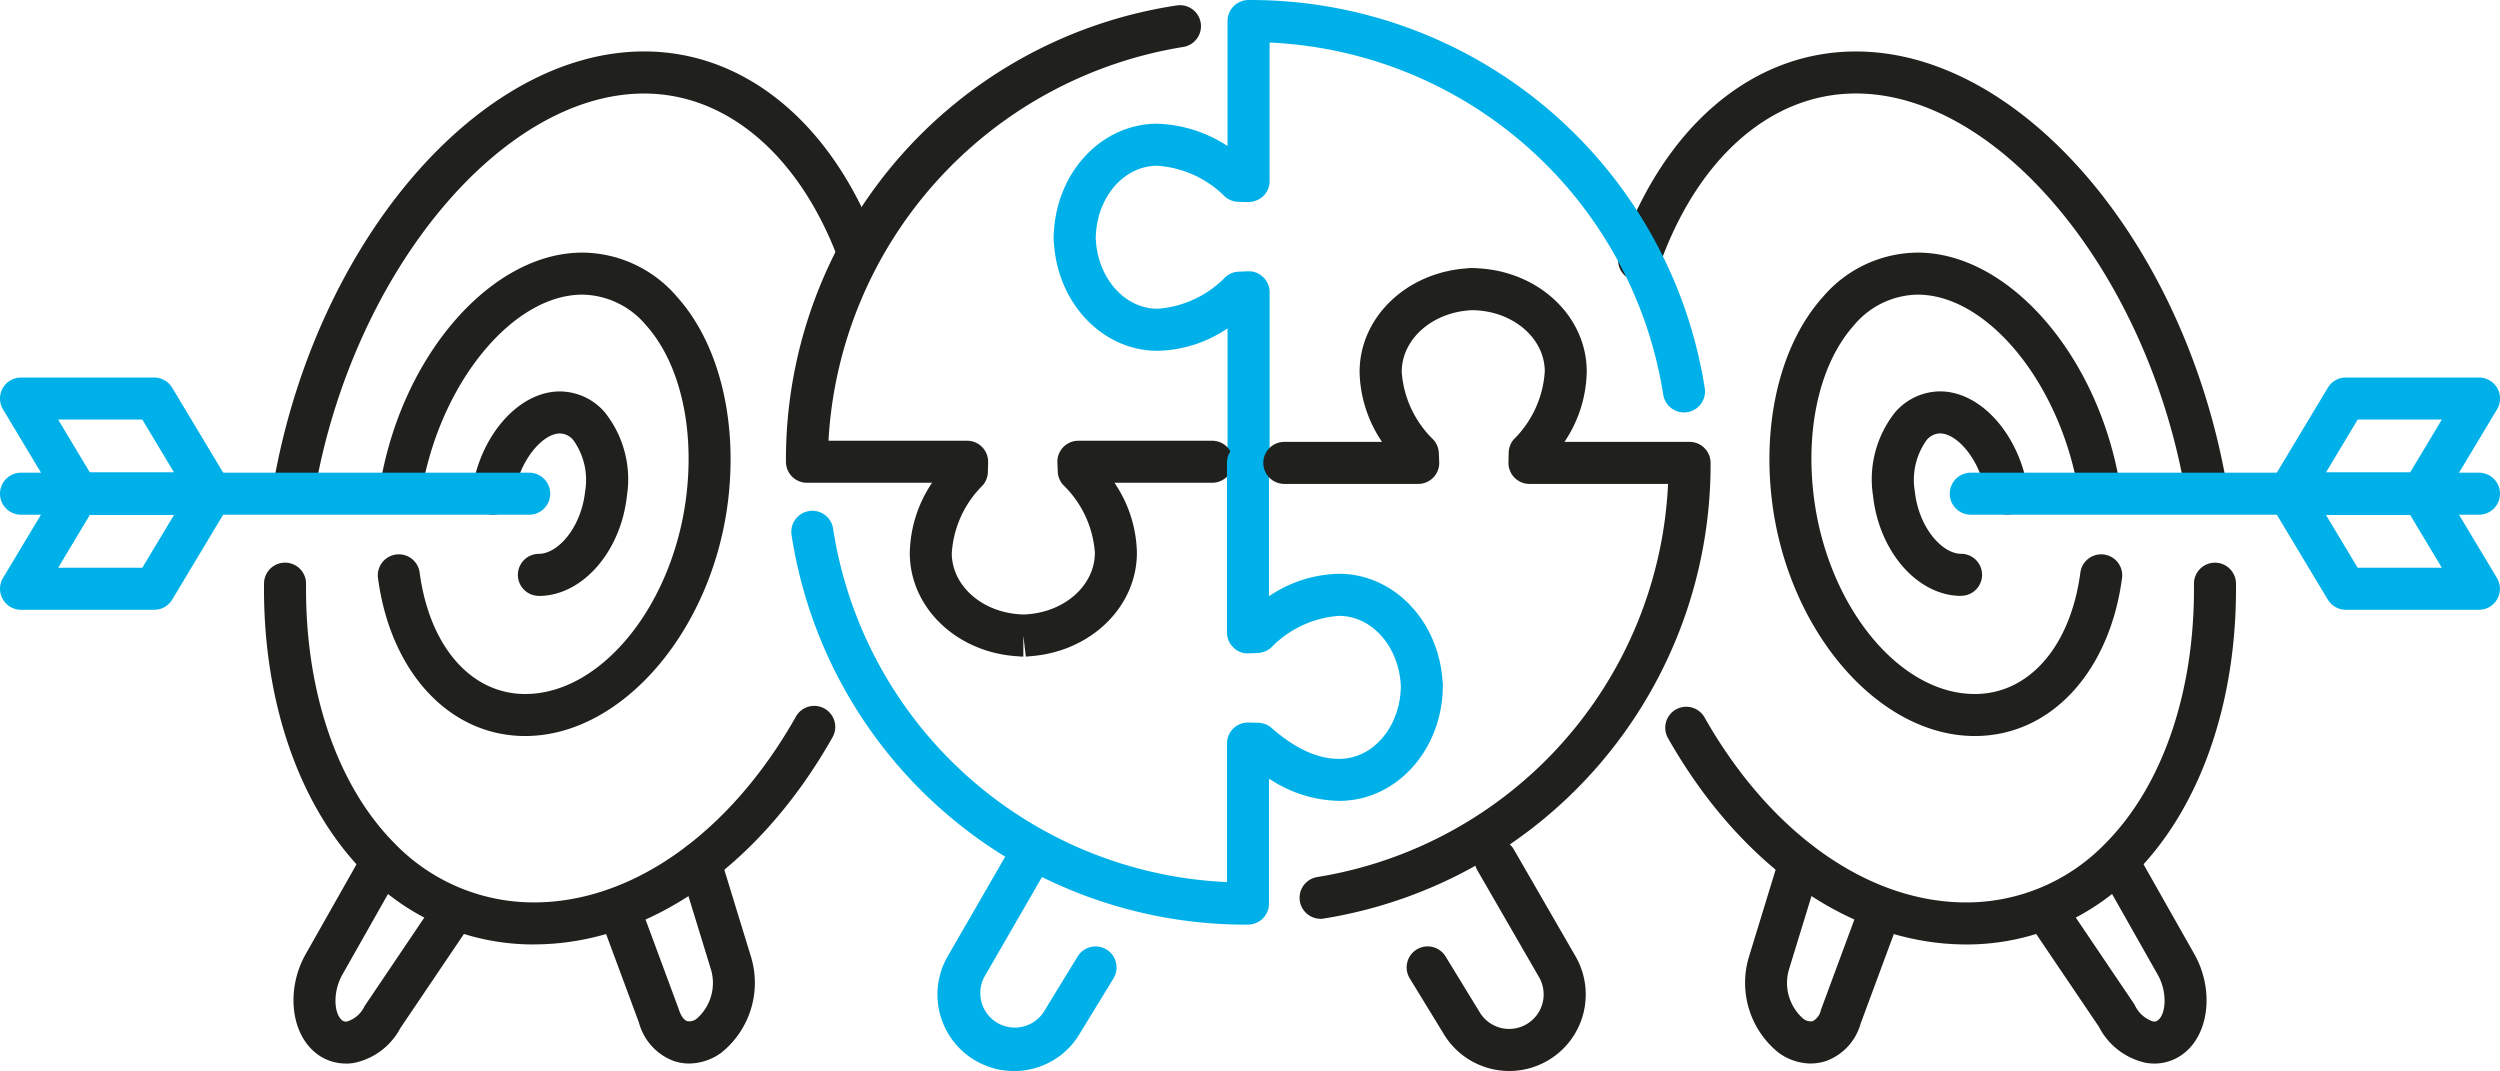 <svg xmlns="http://www.w3.org/2000/svg" xmlns:xlink="http://www.w3.org/1999/xlink" width="210" height="89.967" viewBox="0 0 210 89.967">
  <defs>
    <clipPath id="clip-path">
      <rect id="Rectangle_1048" data-name="Rectangle 1048" width="210" height="89.967" fill="none"/>
    </clipPath>
  </defs>
  <g id="Picto-methode" clip-path="url(#clip-path)">
    <path id="Tracé_587" data-name="Tracé 587" d="M424.813,220.89a4.651,4.651,0,0,1-2.718-.922A7.533,7.533,0,0,1,419.6,212l2.6-8.49a1.765,1.765,0,1,1,3.375,1.034l-2.607,8.5a3.992,3.992,0,0,0,1.192,4.061.982.982,0,0,0,.816.226,1.345,1.345,0,0,0,.686-.926l3.15-8.514a1.766,1.766,0,0,1,3.311,1.227l-3.119,8.419a4.683,4.683,0,0,1-2.9,3.141,4.053,4.053,0,0,1-1.289.209" transform="translate(-272.711 -131.554)" fill="#20201d"/>
    <path id="Tracé_588" data-name="Tracé 588" d="M497.95,220.893a4.19,4.19,0,0,1-.7-.059A5.807,5.807,0,0,1,493.3,217.8l-5.612-8.3a1.765,1.765,0,1,1,2.925-1.976l5.684,8.419a2.586,2.586,0,0,0,1.537,1.412.512.512,0,0,0,.471-.135c.643-.572.753-2.365-.074-3.811l-4.814-8.506a1.765,1.765,0,1,1,3.072-1.738l4.81,8.5c1.615,2.827,1.332,6.428-.648,8.194a4.022,4.022,0,0,1-2.7,1.038" transform="translate(-316.994 -131.556)" fill="#20201d"/>
    <path id="Tracé_589" data-name="Tracé 589" d="M442.4,101.3c-8.206,0-15.868-9.023-17.08-20.112-.729-6.671.882-12.936,4.31-16.76a10.538,10.538,0,0,1,7.969-3.735c7.54,0,14.971,8.39,16.916,19.1a1.765,1.765,0,1,1-3.474.631c-1.622-8.935-7.652-16.2-13.442-16.2a7.1,7.1,0,0,0-5.34,2.562c-2.77,3.087-4.051,8.33-3.429,14.02,1.022,9.354,7.11,16.964,13.57,16.964,4.578,0,8.062-4.025,8.875-10.257a1.766,1.766,0,0,1,3.5.458c-1.041,7.973-6.015,13.329-12.376,13.329" transform="translate(-276.516 -39.474)" fill="#20201d"/>
    <path id="Tracé_590" data-name="Tracé 590" d="M438.1,50.443a1.765,1.765,0,0,1-1.735-1.452c-3.3-18.249-15.686-33.095-27.606-33.095-7.157,0-13.342,5.449-16.546,14.577a1.765,1.765,0,0,1-3.331-1.169C392.6,18.7,400.035,12.366,408.758,12.366c13.777,0,27.429,15.812,31.08,36a1.765,1.765,0,0,1-1.422,2.051,1.814,1.814,0,0,1-.316.028" transform="translate(-252.865 -8.043)" fill="#20201d"/>
    <path id="Tracé_591" data-name="Tracé 591" d="M425.428,167.264c-9.51,0-18.863-6.464-25.019-17.294a1.765,1.765,0,1,1,3.068-1.744c5.52,9.71,13.726,15.508,21.951,15.508a16.228,16.228,0,0,0,11.734-4.99c4.8-4.851,7.5-12.784,7.407-21.765a1.766,1.766,0,0,1,1.747-1.784h.018a1.765,1.765,0,0,1,1.765,1.746c.1,9.919-2.969,18.771-8.428,24.286a19.683,19.683,0,0,1-14.244,6.039" transform="translate(-260.277 -87.93)" fill="#20201d"/>
    <path id="Tracé_592" data-name="Tracé 592" d="M457.312,111.227c-3.631,0-6.878-3.687-7.394-8.4a9.036,9.036,0,0,1,1.864-7.034,5.034,5.034,0,0,1,3.763-1.744c3.441,0,6.685,3.656,7.384,8.325a1.765,1.765,0,1,1-3.491.524c-.457-3.044-2.431-5.318-3.893-5.318a1.488,1.488,0,0,0-1.134.572,5.733,5.733,0,0,0-.984,4.292c.338,3.093,2.319,5.247,3.884,5.247a1.765,1.765,0,0,1,0,3.531" transform="translate(-292.582 -61.173)" fill="#20201d"/>
    <path id="Tracé_593" data-name="Tracé 593" d="M557.833,102.232H546.646a1.766,1.766,0,0,1-1.514-2.674l4.8-7.99a1.767,1.767,0,0,1,1.513-.857h11.186a1.765,1.765,0,0,1,1.513,2.674l-4.794,7.99a1.767,1.767,0,0,1-1.513.857M549.765,98.7h7.069l2.676-4.46h-7.07Z" transform="translate(-354.393 -58.999)" fill="#00b1e9"/>
    <path id="Tracé_594" data-name="Tracé 594" d="M562.628,125.087H551.442a1.767,1.767,0,0,1-1.514-.857l-4.8-7.99a1.766,1.766,0,0,1,1.514-2.674h11.187a1.767,1.767,0,0,1,1.513.857l4.794,7.99a1.765,1.765,0,0,1-1.513,2.674m-10.187-3.531h7.07l-2.676-4.46h-7.069Z" transform="translate(-354.393 -73.864)" fill="#00b1e9"/>
    <path id="Tracé_595" data-name="Tracé 595" d="M512.941,117.1H470.253a1.765,1.765,0,0,1,0-3.531h42.688a1.765,1.765,0,0,1,0,3.531" transform="translate(-304.707 -73.864)" fill="#00b1e9"/>
    <path id="Tracé_596" data-name="Tracé 596" d="M151.8,220.889a4.049,4.049,0,0,1-1.288-.209,4.75,4.75,0,0,1-2.937-3.236l-3.088-8.325a1.766,1.766,0,0,1,3.312-1.227l3.117,8.419c.182.581.438.926.718,1.02a1,1,0,0,0,.819-.228,3.989,3.989,0,0,0,1.192-4.051l-2.61-8.507a1.765,1.765,0,1,1,3.375-1.034l2.607,8.5a7.531,7.531,0,0,1-2.5,7.954,4.666,4.666,0,0,1-2.722.924" transform="translate(-93.906 -131.553)" fill="#20201d"/>
    <path id="Tracé_597" data-name="Tracé 597" d="M74.909,220.893a4.011,4.011,0,0,1-2.693-1.034c-1.983-1.769-2.267-5.372-.648-8.2l4.807-8.492a1.765,1.765,0,1,1,3.072,1.738l-4.81,8.5c-.83,1.453-.72,3.246-.074,3.822a.514.514,0,0,0,.468.131,2.427,2.427,0,0,0,1.464-1.295l5.757-8.536a1.765,1.765,0,1,1,2.925,1.976l-5.684,8.419a5.7,5.7,0,0,1-3.884,2.918,4.186,4.186,0,0,1-.7.059" transform="translate(-45.866 -131.556)" fill="#20201d"/>
    <path id="Tracé_598" data-name="Tracé 598" d="M103.147,101.3c-6.361,0-11.335-5.356-12.376-13.329a1.766,1.766,0,0,1,3.5-.458c.814,6.232,4.3,10.257,8.875,10.257,6.46,0,12.548-7.611,13.57-16.964.622-5.69-.659-10.933-3.429-14.022a7.107,7.107,0,0,0-5.34-2.56c-5.79,0-11.821,7.268-13.443,16.2a1.765,1.765,0,1,1-3.474-.631c1.944-10.712,9.375-19.1,16.916-19.1a10.54,10.54,0,0,1,7.969,3.734c3.428,3.824,5.039,10.09,4.31,16.761-1.212,11.09-8.874,20.112-17.08,20.112" transform="translate(-59.028 -39.474)" fill="#20201d"/>
    <path id="Tracé_599" data-name="Tracé 599" d="M67.552,50.443a1.814,1.814,0,0,1-.316-.028,1.765,1.765,0,0,1-1.422-2.051c3.651-20.186,17.3-36,31.08-36,8.554,0,15.916,6.141,19.693,16.427a1.765,1.765,0,0,1-3.313,1.217C110.027,21.173,103.9,15.9,96.893,15.9c-11.921,0-24.3,14.846-27.606,33.095a1.765,1.765,0,0,1-1.735,1.452" transform="translate(-42.787 -8.043)" fill="#20201d"/>
    <path id="Tracé_600" data-name="Tracé 600" d="M86.106,167.264a19.684,19.684,0,0,1-14.244-6.039c-5.459-5.515-8.53-14.367-8.428-24.286a1.765,1.765,0,0,1,3.531.038c-.093,8.981,2.607,16.914,7.407,21.765a16.229,16.229,0,0,0,11.735,4.99c8.259,0,16.487-5.835,22.008-15.611a1.765,1.765,0,1,1,3.074,1.738c-6.156,10.9-15.533,17.4-25.082,17.4" transform="translate(-41.256 -87.93)" fill="#20201d"/>
    <path id="Tracé_601" data-name="Tracé 601" d="M119,111.227a1.765,1.765,0,0,1,0-3.531c1.565,0,3.546-2.155,3.884-5.247a5.738,5.738,0,0,0-.984-4.294,1.491,1.491,0,0,0-1.133-.571c-1.462,0-3.437,2.274-3.894,5.318a1.765,1.765,0,1,1-3.491-.524c.7-4.668,3.943-8.325,7.385-8.325a5.028,5.028,0,0,1,3.762,1.744,9.034,9.034,0,0,1,1.864,7.034c-.515,4.708-3.762,8.4-7.394,8.4" transform="translate(-73.733 -61.173)" fill="#20201d"/>
    <path id="Tracé_602" data-name="Tracé 602" d="M17.746,102.232H6.559a1.766,1.766,0,0,1-1.513-.857L.252,93.385a1.765,1.765,0,0,1,1.514-2.674H12.952a1.767,1.767,0,0,1,1.513.857l4.794,7.99a1.765,1.765,0,0,1-1.513,2.674M7.559,98.7h7.07l-2.676-4.46H4.883Z" transform="translate(0 -58.999)" fill="#00b1e9"/>
    <path id="Tracé_603" data-name="Tracé 603" d="M12.953,125.087H1.766a1.765,1.765,0,0,1-1.513-2.674l4.794-7.99a1.767,1.767,0,0,1,1.513-.857H17.747a1.765,1.765,0,0,1,1.514,2.674l-4.794,7.99a1.767,1.767,0,0,1-1.514.857m-8.069-3.531h7.07l2.677-4.46H7.56Z" transform="translate(0 -73.864)" fill="#00b1e9"/>
    <path id="Tracé_604" data-name="Tracé 604" d="M44.454,117.1H1.766a1.765,1.765,0,0,1,0-3.531H44.454a1.765,1.765,0,0,1,0,3.531" transform="translate(-0.001 -73.864)" fill="#00b1e9"/>
    <path id="Tracé_605" data-name="Tracé 605" d="M269.533,40.551a1.764,1.764,0,0,1-1.765-1.765V27.581a10.844,10.844,0,0,1-5.837,1.884h-.045c-4.588,0-8.366-3.934-8.7-9.018a1.752,1.752,0,0,1-.028-.308c0-.022,0-.167,0-.19a1.8,1.8,0,0,1,.013-.307c.214-5.163,3.987-9.216,8.635-9.249a11.357,11.357,0,0,1,5.96,1.872V1.764A1.765,1.765,0,0,1,269.533,0a38.616,38.616,0,0,1,38.32,32.6,1.765,1.765,0,0,1-3.486.559A35.082,35.082,0,0,0,271.3,3.573V15.211a1.765,1.765,0,0,1-.532,1.263,1.923,1.923,0,0,1-1.277.5l-.824-.021a1.76,1.76,0,0,1-1.121-.439,8.837,8.837,0,0,0-5.681-2.591h-.032c-2.774.019-5.029,2.629-5.133,5.941,0,.036,0,.072-.007.108s0,.055.006.083c.15,3.3,2.426,5.878,5.186,5.878h.025a8.809,8.809,0,0,0,5.677-2.662,1.77,1.77,0,0,1,1.106-.452l.765-.033a1.73,1.73,0,0,1,1.3.489,1.765,1.765,0,0,1,.544,1.274V38.786a1.765,1.765,0,0,1-1.765,1.765" transform="translate(-164.653 0.001)" fill="#00b1e9"/>
    <path id="Tracé_606" data-name="Tracé 606" d="M208.687,55.966a1.688,1.688,0,0,1-.295-.024c-5.113-.262-9.111-4.013-9.143-8.625a10.875,10.875,0,0,1,1.872-5.954h-10.51a1.765,1.765,0,0,1-1.765-1.765,38.57,38.57,0,0,1,32.828-38.33,1.765,1.765,0,1,1,.539,3.489,35.511,35.511,0,0,0-29.793,33.076h11.645a1.764,1.764,0,0,1,1.764,1.808l-.02.822a1.767,1.767,0,0,1-.44,1.124,8.787,8.787,0,0,0-2.593,5.708c.019,2.77,2.63,5.023,5.944,5.129.037,0,.072,0,.109.005l.084-.005c3.315-.15,5.9-2.436,5.883-5.206a8.791,8.791,0,0,0-2.663-5.673,1.76,1.76,0,0,1-.453-1.107l-.033-.764a1.766,1.766,0,0,1,1.763-1.841h11.24a1.765,1.765,0,1,1,0,3.53h-8.208a10.819,10.819,0,0,1,1.884,5.832c.027,4.608-3.922,8.409-9.031,8.743a1.748,1.748,0,0,1-.3.026l-.2-1.707-.007,0v1.7c-.035,0-.069,0-.1,0" transform="translate(-122.827 -0.811)" fill="#20201d"/>
    <path id="Tracé_607" data-name="Tracé 607" d="M228.495,146.726A38.592,38.592,0,0,1,190.155,114a1.765,1.765,0,1,1,3.488-.548,35.059,35.059,0,0,0,33.087,29.7V131.513a1.766,1.766,0,0,1,1.809-1.765l.823.021a1.773,1.773,0,0,1,1.122.44c1.965,1.731,3.893,2.618,5.712,2.591,2.774-.019,5.03-2.627,5.134-5.939,0-.036,0-.072.007-.109s0-.055-.006-.084c-.15-3.3-2.426-5.878-5.187-5.878h-.025a8.8,8.8,0,0,0-5.676,2.661,1.76,1.76,0,0,1-1.107.453l-.765.033a1.659,1.659,0,0,1-1.3-.49,1.764,1.764,0,0,1-.544-1.274V107.939a1.765,1.765,0,1,1,3.53,0v11.2a10.833,10.833,0,0,1,5.836-1.884h.045c4.591,0,8.372,3.939,8.7,9.03a1.709,1.709,0,0,1,.026.3c0,.017,0,.162,0,.178a1.789,1.789,0,0,1-.017.207h.009c-.164,5.217-3.959,9.326-8.64,9.359h-.053a10.9,10.9,0,0,1-5.905-1.872v10.5a1.764,1.764,0,0,1-1.765,1.765" transform="translate(-123.663 -69.056)" fill="#00b1e9"/>
    <path id="Tracé_608" data-name="Tracé 608" d="M308.35,119.068a1.765,1.765,0,0,1-.284-3.506,35.1,35.1,0,0,0,29.477-33.024H325.9a1.766,1.766,0,0,1-1.764-1.808l.02-.824a1.76,1.76,0,0,1,.44-1.124,8.783,8.783,0,0,0,2.592-5.706c-.019-2.772-2.63-5.025-5.945-5.13-.035,0-.068,0-.1,0h-.007l-.082,0c-3.315.152-5.9,2.438-5.883,5.206a8.786,8.786,0,0,0,2.663,5.673,1.77,1.77,0,0,1,.452,1.105l.034.765a1.765,1.765,0,0,1-1.763,1.843H305.309a1.765,1.765,0,1,1,0-3.531h8.208a10.828,10.828,0,0,1-1.884-5.834c-.027-4.606,3.923-8.407,9.031-8.743a1.743,1.743,0,0,1,.3-.026l.189.005a1.786,1.786,0,0,1,.346.014c5.146.231,9.182,4,9.214,8.63a10.866,10.866,0,0,1-1.872,5.954h10.51a1.765,1.765,0,0,1,1.765,1.765,38.628,38.628,0,0,1-32.48,38.272,1.637,1.637,0,0,1-.287.024" transform="translate(-197.426 -41.889)" fill="#20201d"/>
    <path id="Tracé_609" data-name="Tracé 609" d="M231.661,221.005a6.427,6.427,0,0,1-5.554-9.642l5.2-9.007a1.766,1.766,0,0,1,3.058,1.765l-5.2,9.007a2.9,2.9,0,0,0,5.015,2.9l2.839-4.644a1.765,1.765,0,1,1,3.012,1.841l-2.816,4.606a6.358,6.358,0,0,1-3.879,2.957,6.457,6.457,0,0,1-1.673.221" transform="translate(-146.498 -131.038)" fill="#00b1e9"/>
    <path id="Tracé_610" data-name="Tracé 610" d="M346.613,221a6.428,6.428,0,0,1-5.575-3.212l-2.794-4.568a1.765,1.765,0,1,1,3.012-1.841l2.816,4.606a2.909,2.909,0,0,0,1.782,1.386,2.9,2.9,0,0,0,3.257-4.244l-5.2-9.007a1.766,1.766,0,0,1,3.058-1.765l5.2,9.007A6.426,6.426,0,0,1,346.613,221" transform="translate(-219.827 -131.037)" fill="#20201d"/>
  </g>
</svg>
